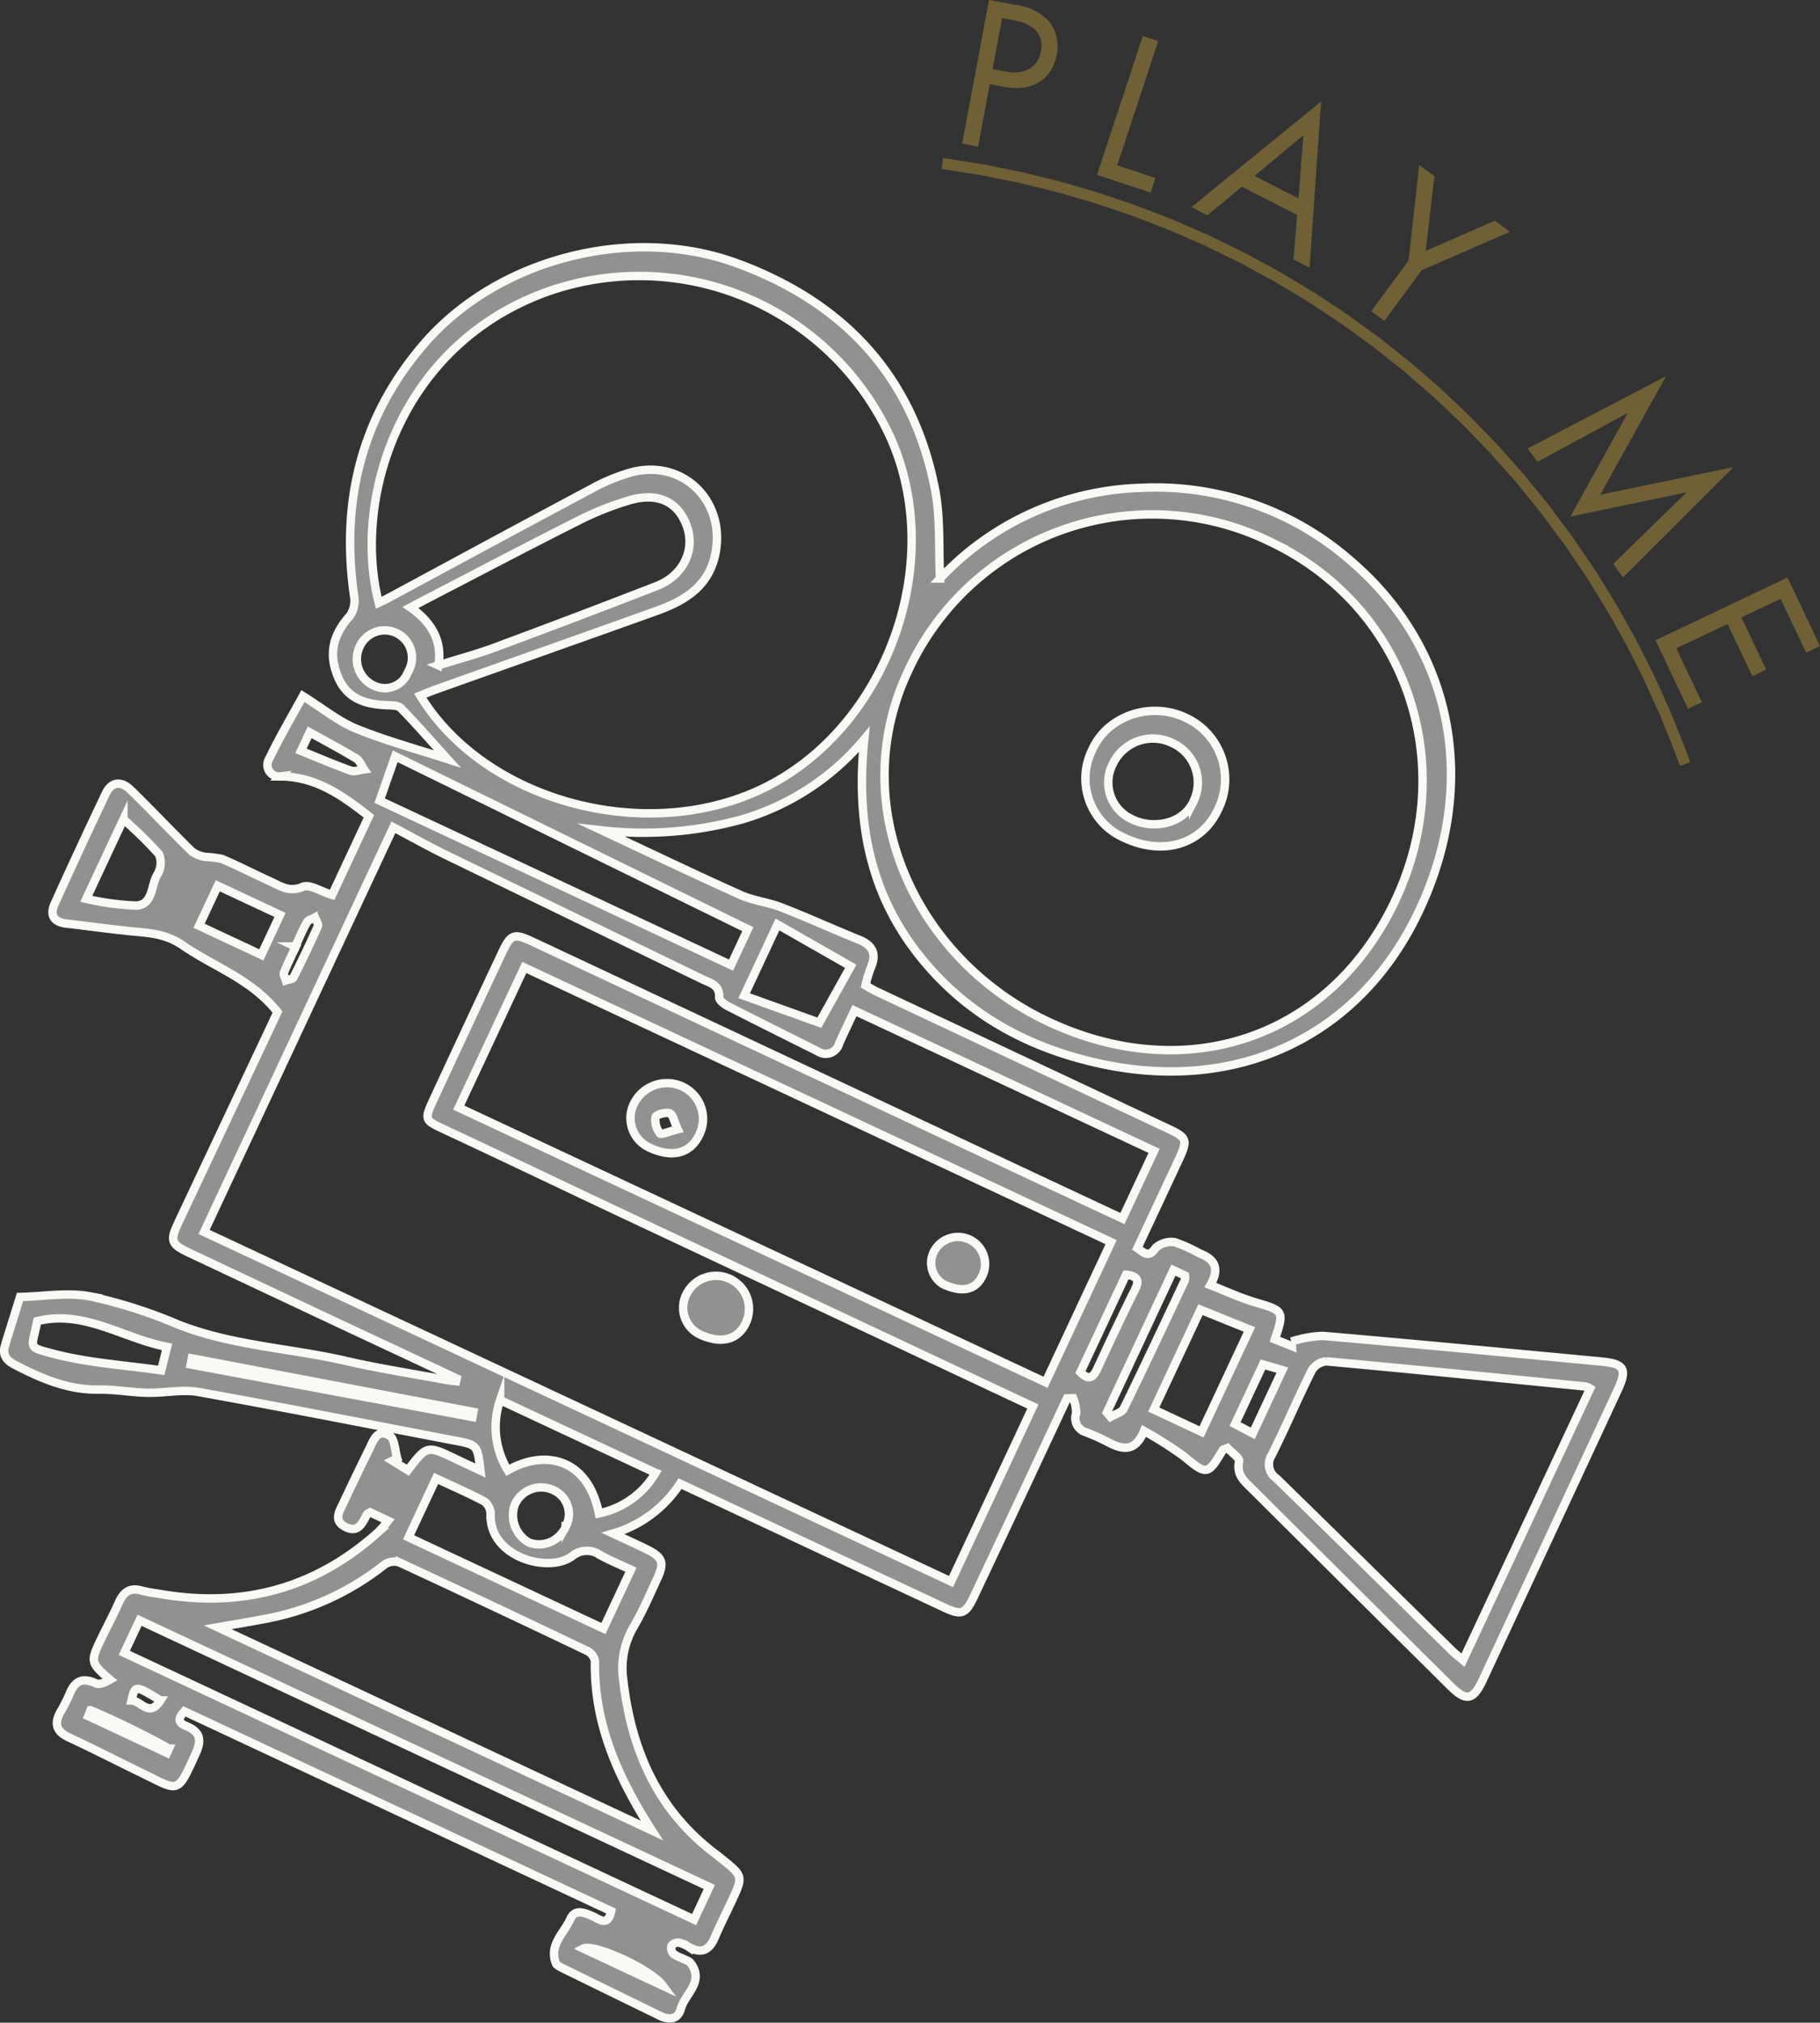 <svg viewBox="0 0 216.062 240.055" height="240.055" width="216.062" xmlns="http://www.w3.org/2000/svg">
  <rect x="0" y="0" width="216.062" height="240.055" fill="#333333" stroke="none"/>
  <g transform="translate(-384.54 -2212.351)" data-name="Group 440" id="Group_440">
    <g data-name="Group 382" id="Group_382">
      <path stroke-width="1" stroke-miterlimit="10" stroke="#fbf9f5" fill="#919191" d="M438.751,2375.947q-6.273-2.936-12.544-5.872-9.617-4.518-19.227-9.05c-2.146-1.012-2.287-1.428-1.261-3.6q5.577-11.835,11.155-23.668c.263-.558.523-1.118.609-1.3-3.1-3.907-7.524-5.345-11.2-7.879-2.113-1.457-4.033-1.49-6.2-1.708-2.553-.256-5.1-.618-7.646-.905-1.506-.17-2.02-1-1.422-2.326q2.984-6.6,6.1-13.146c.635-1.332,1.784-1.514,2.906-.423,2.466,2.4,4.818,4.908,7.276,7.313a3.56,3.56,0,0,0,1.657.668,12,12,0,0,1,1.94.239c1.958.839,3.858,1.812,5.794,2.7,1.187.546,2.2,1.282,3.791.609.826-.35,2.186.565,3.486.963l4.369-9.337c-3.081-2.4-6.237-4.715-10.51-4.729a1.377,1.377,0,0,1-1.323-2.108c1.231-2.56,2.682-5.015,4-7.423,2.425,1.51,4.279,3.047,6.408,3.9,3.6,1.45,7.371,2.471,10.741,3.564-1.664-1.841-3.54-3.99-5.52-6.038-.332-.344-1.11-.33-1.686-.351-2.533-.095-4.7-.757-5.784-3.354-1.133-2.719-.621-4.971,1.425-7.256a3.138,3.138,0,0,0,.5-2.279c-1.628-11.224.823-21.332,8.3-29.992,8.759-10.142,24.557-14.181,37.144-9.562,12.667,4.648,20.861,13.366,23.5,26.762.68,3.45.43,7.085.608,10.649a34.076,34.076,0,0,1,23.869-10.76,35.183,35.183,0,0,1,25.082,8.834c12.221,10.586,15.107,26.889,7.558,42.108-7.055,14.224-21.185,20.851-37.287,17.439-8.878-1.881-16.447-6.042-22.032-13.322s-7.181-15.691-6.187-25.211a29.875,29.875,0,0,1-14.4,9.465,43.842,43.842,0,0,1-16.756,1.338c5.476,2.562,10.93,5.176,16.443,7.655,1.536.69,3.295.869,4.873,1.483,3.089,1.2,6.109,2.584,9.185,3.822,1.691.681,2.161,1.728,1.408,3.4a15.183,15.183,0,0,0-.6,2.038c.437.249.8.486,1.18.667q17.355,8.169,34.713,16.329c2.3,1.082,2.383,1.347,1.274,3.725-1.615,3.461-3.236,6.918-4.894,10.46.839.59,1.342,1.186,2.17-.029a2.735,2.735,0,0,1,2.308-.663,18.02,18.02,0,0,1,2.893,1.313c1.706.657,2.487,1.659,1.293,3.766,1.845.72,3.522,1.509,5.278,2.029,3.455,1.024,3.512,1.029,2.381,4.408l2.005.8-.048-.533a14.078,14.078,0,0,1,3.691-.678c11.037.95,22.065,2.007,33.1,3.046,2.726.256,3.1.9,1.969,3.339q-8.013,17.239-16.049,34.47c-1.125,2.412-1.963,2.56-3.848.689q-11.8-11.706-23.575-23.427c-.875-.871-1.839-1.633-1.494-3.207.094-.429-.934-1.1-1.39-1.6-.343.146-.505.161-.553.243-1.784,3.022-1.912,2.977-4.644.72a43.858,43.858,0,0,0-4.7-2.98c-1.074,2.606-2.648,2.2-4.37,1.271a24.3,24.3,0,0,0-2.577-1.144,1.73,1.73,0,0,1-1.1-2.254,4.923,4.923,0,0,0-.368-1.761l-.739.019q-2.544,5.438-5.088,10.873-2.96,6.3-5.932,12.6c-1.02,2.153-1.477,2.317-3.617,1.314q-14.645-6.862-29.284-13.735c-.617-.29-1.235-.578-2.006-.939a14.215,14.215,0,0,1-7.952,5.92c1.337.626,2.686,1.227,4.008,1.883,1.863.924,2.111,1.566,1.258,3.416-.892,1.938-1.738,3.91-2.811,5.746a9.7,9.7,0,0,0-1.269,6.138c.935,8.436,4.08,15.718,11.093,20.937.2.149.389.315.584.471,2.6,2.078,2.6,2.079,1.2,5.082-.661,1.422-1.379,2.82-1.99,4.264-.652,1.54-1.611,1.987-3.1,1.123a3.464,3.464,0,0,0-1.2-.512,1,1,0,0,0-.844.389,1.032,1.032,0,0,0,.211.913,3.524,3.524,0,0,0,.984.527c.386.205.9.329,1.128.65,1.592,2.211-.734,3.619-1.215,5.4-.329,1.222-1.349,1.357-2.432.829q-5.83-2.843-11.656-5.7c-.275-.135-.642-.306-.736-.549-.848-2.2.978-3.59,1.726-5.277.53-1.2,1.648-.742,2.622-.317.792.346,1.814,1.309,2.21-.6l-50.667-23.71c-.561.637-.988,1.257.211,1.742,1.63.66,1.9,1.6,1.147,3.245-2.262,4.965-1.94,4.5-6.447,2.319-2.876-1.4-5.721-2.858-8.617-4.21-1.47-.686-1.788-1.61-1.015-3a20.11,20.11,0,0,0,1.107-2.181c.618-1.524,1.535-1.98,3.1-1.239.443.21,1.145-.129,1.689-.439-2.306-1.978-2.35-2.145-1.083-4.773.708-1.469,1.481-2.909,2.143-4.4.535-1.2,1.285-1.783,2.645-1.411.781.214,1.6.311,2.4.446,9.751,1.641,18.363-.722,25.745-7.375a15.529,15.529,0,0,0,1.166-1.339l-2.135-1c-.19.125-.333.168-.384.261-.548,1-1.017,2.224-2.507,1.493-1.53-.75-.759-1.876-.285-2.882.989-2.1,1.986-4.2,3.022-6.274.509-1.023.93-2.607,2.466-1.7.619.365.625,1.771.91,2.7l-.567.278,1.821,1.124c2.279-2.97,2.278-2.969,5.7-1.33.943.452,1.893.888,2.919,1.368-.368-3.044-.369-3.041-3.02-3.548-10.146-1.941-20.279-3.951-30.447-5.769-1.948-.349-4.032.13-6.05.087-1.937-.042-3.872-.408-5.8-.377-3.657.059-6.825-1.317-9.963-2.944-1.074-.557-1.511-1.245-1.125-2.405.02-.06.03-.122.048-.182q.849-2.73,1.7-5.46c2.773-.062,5.632-.579,8.3-.074a57.144,57.144,0,0,1,10.369,3.3c6.46,2.575,13.394,2.831,20.061,4.37,3.839.886,7.745,1.486,11.622,2.208.464.086.937.131,1.406.194Zm58.69,24.1,9.72-20.772c-.693-.324-1.253-.585-1.813-.848q-23.4-10.993-46.794-21.989c-7.088-3.336-14.149-6.73-21.248-10.04-2.311-1.078-2.429-1.129-1.356-3.444q4.075-8.793,8.2-17.562c1.021-2.178,1.412-2.319,3.613-1.286q29.019,13.618,58.034,27.249c3.957,1.857,7.919,3.706,11.993,5.612l3.758-8.031-35.572-16.646c-.639,1.365-1.24,2.6-1.8,3.857a1.665,1.665,0,0,1-2.566.975c-3.577-1.788-7.159-3.567-10.718-5.39-.411-.211-1-.7-.98-1.025.085-1.472-1.039-1.677-1.96-2.123q-15.228-7.375-30.452-14.758c-2.068-1.006-4.075-2.137-6.26-3.288l-22.47,48.019Zm52.75-80.852c7.687-16.335,1.216-34.909-14.815-42.528a31.881,31.881,0,0,0-43.044,15.344c-7.434,15.785.662,34.084,16.649,41.59C525.442,2341.335,542.519,2335.5,550.191,2319.2ZM429.5,2283.884c.4-.192.688-.316.962-.463,8.113-4.368,16.214-8.76,24.349-13.088a22.221,22.221,0,0,1,4.675-1.929c6.007-1.588,11.077,3.243,10.032,9.38-.69,4.054-3.58,5.834-7.019,7.067-8.735,3.13-17.484,6.218-26.226,9.329-.614.218-1.213.48-1.844.731,7.845,12.846,27.525,17.857,41.363,10.67,14.217-7.384,20.966-26.518,14.52-41.166a32.8,32.8,0,0,0-40.707-17.476C432.017,2253.2,426.354,2271.5,429.5,2283.884ZM439,2343.8l69.662,32.6,7.783-16.632-69.662-32.6Zm134.314,33.34a2.4,2.4,0,0,0-.516-.236c-10.269-1.02-20.537-2.053-30.814-2.991a2.276,2.276,0,0,0-1.731,1.1c-1.646,3.312-3.09,6.723-4.743,10.031a1.98,1.98,0,0,0,.529,2.729c6.989,6.808,13.93,13.666,20.891,20.5.376.369.8.687,1.295,1.1Zm-111.385,52.451c-4.122-6.431-6.891-12.784-6.763-20.111a1.7,1.7,0,0,0-.89-1.19q-11.1-5.3-22.262-10.486a2.032,2.032,0,0,0-1.774.2,32.323,32.323,0,0,1-14.777,6.576c-1.6.318-3.218.568-5.081.893Zm6.817,6.706-67.638-31.651-1.81,3.867,67.639,31.651Zm-32.17-144.984c2.228-.7,4.531-1.311,6.755-2.136q9.6-3.558,19.145-7.267c3.127-1.209,4.611-4.2,3.62-7.062-1.016-2.928-3.427-4.119-6.828-3.12a35.512,35.512,0,0,0-5.914,2.337c-5.986,3.008-11.915,6.131-17.865,9.212-.689.356-1.373.721-2.223,1.169C435.97,2286.295,437.049,2288.653,436.58,2291.315Zm-6.965,16.055,41.713,19.52,1.994-4.261-41.86-20.524Zm3.431,87.428,23.135,10.827,3.267-6.98c-1.287-.6-2.491-1.1-3.63-1.717a2.725,2.725,0,0,0-3.357.117c-2.818,2.065-9.809.107-9.677-4.947a1.945,1.945,0,0,0-.682-1.518c-1.856-1-3.8-1.833-5.789-2.765Zm29.317-7.649-18.448-8.634a9.869,9.869,0,0,0,.912,8.333c4.392-2.515,9.5-1.431,10.817,5.115A10.193,10.193,0,0,0,462.363,2387.149Zm70.508-17.014-5.812-2.349-5.545,11.849,5.67,2.653Zm-59.984-39.61,8.922,3.2c1.292-2.316,2.5-4.486,3.732-6.693l-8.7-4.966ZM404.373,2372.2c-5.259-1.019-9.838-4.438-15.41-3.057-.637,3.269-1.242,3.035,1.851,3.855,4.16,1.1,8.543,1.361,12.863,1.986Zm-5.181-62.611-4.415,9.436a31.688,31.688,0,0,0,5.936.8c2.02-.1,1.729-2.42,2.52-3.7a2.686,2.686,0,0,0,.18-2.4A47.682,47.682,0,0,0,399.192,2309.59Zm11.2,7.887-2.219,4.742,7.39,3.457,2.218-4.741Zm41.3,76.056a3.1,3.1,0,0,0-1.366-4.289,3.418,3.418,0,0,0-4.685,1.72,3.711,3.711,0,0,0,1.721,4.467A3.453,3.453,0,0,0,451.7,2393.533ZM432.96,2292.124a3.246,3.246,0,1,0-5.737-3,3.451,3.451,0,0,0,1.709,4.593A2.909,2.909,0,0,0,432.96,2292.124Zm90.883,70.971-7.9,16.892.432.516c.535-.317,1.336-.5,1.565-.972,2.471-5.049,4.854-10.141,7.251-15.226a1.639,1.639,0,0,0,.025-.57Zm-116.522,10.464-.136.726,33.442,6.235.112-.6Zm110.9-9.932L512.8,2375.21c.945.952,1.482.7,1.972-.356,1.468-3.174,2.955-6.34,4.516-9.469C519.875,2364.217,519.49,2363.8,518.225,2363.627Zm12.941,17.727,2.1,1.113,3.514-7.51-2.3-.671Zm-110.892-79.889c2.032.82,3.959,1.647,5.929,2.355.442.159,1.034-.1,1.557-.165-.3-.434-.5-1.028-.906-1.274-1.824-1.1-3.707-2.1-5.547-3.123Zm-.678,23.216.061.029c-.477,1.02-.989,2.026-1.4,3.07-.1.239.14.609.223.918.309-.106.795-.123.9-.332,1.013-2.01,1.987-4.042,2.9-6.1.108-.243-.221-.68-.347-1.027-.327.184-.8.288-.954.568C420.454,2322.731,420.046,2323.718,419.6,2324.681Zm-24.3,90.642-.28.687,9.354,4.377.23-.516A102.3,102.3,0,0,0,395.3,2415.323Zm67.958,32.708c-1.5-2.046-8.306-5.042-9.46-4.427Zm-59.674-33.873c-2.984-1.83-3-1.83-3.423,0C401.26,2414.165,402.256,2416.25,403.583,2414.158Z" data-name="Path 780" id="Path_780"></path>
      <path stroke-width="1" stroke-miterlimit="10" stroke="#fbf9f5" fill="#919191" d="M467.634,2370.727a3.526,3.526,0,0,1-1.61-4.777,3.918,3.918,0,0,1,7.067,3.384C472.161,2371.378,470.143,2371.893,467.634,2370.727Z" data-name="Path 781" id="Path_781"></path>
      <path stroke-width="1" stroke-miterlimit="10" stroke="#fbf9f5" fill="#919191" d="M518.044,2311.8a7.667,7.667,0,0,1-3.8-10.55c1.784-3.953,6.941-5.687,11.059-3.718a8.045,8.045,0,0,1,3.807,10.952C527.179,2312.568,522.609,2313.938,518.044,2311.8Zm8.13-4.236a5.133,5.133,0,0,0-2.382-6.991,5.267,5.267,0,0,0-7.149,2.45,4.785,4.785,0,0,0,2.338,6.58C521.434,2310.788,524.928,2310.152,526.174,2307.567Z" data-name="Path 782" id="Path_782"></path>
      <path stroke-width="1" stroke-miterlimit="10" stroke="#fbf9f5" fill="#919191" d="M461.646,2348.55a3.841,3.841,0,0,1-1.77-5.368,4.364,4.364,0,0,1,5.656-1.888,4.231,4.231,0,0,1,2.03,5.715C466.51,2349.256,464.349,2349.819,461.646,2348.55Zm3.349-2.175c-.42-.9-.558-1.753-.958-1.9-.472-.175-1.622.174-1.678.455a2.584,2.584,0,0,0,.52,1.926C463.045,2347.059,463.993,2346.622,464.995,2346.375Z" data-name="Path 783" id="Path_783"></path>
      <path stroke-width="1" stroke-miterlimit="10" stroke="#fbf9f5" fill="#919191" d="M496.533,2364.771a2.947,2.947,0,0,1-1.115-3.9,3.217,3.217,0,0,1,5.772,2.837C500.39,2365.454,498.808,2365.817,496.533,2364.771Z" data-name="Path 784" id="Path_784"></path>
    </g>
    <g data-name="Group 391" id="Group_391">
      <path fill="#706035" d="M505.042,2212.93a6.263,6.263,0,0,1,4.069,2.005,4.827,4.827,0,0,1,.876,3.947c-.449,2.4-2.4,4.5-6.287,3.771l-1.662-.31-1.386,7.412-1.892-.354,3.189-17.05Zm-2.669,7.623,1.559.291c2.249.422,3.815-.45,4.183-2.419.507-2.709-1.976-3.439-3.2-3.667l-1.407-.264Z" data-name="Path 811" id="Path_811"></path>
      <path fill="#706035" d="M522.036,2217.232l-4.868,14.744,4.544,1.5-.571,1.728-6.371-2.1,5.438-16.472Z" data-name="Path 812" id="Path_812"></path>
      <path fill="#706035" d="M538.534,2237.867l-6.57-3.366-4.08,3.4-1.9-.97,15.388-12.532-1.37,19.716-1.9-.972Zm.159-1.963.575-7.5-5.8,4.825Z" data-name="Path 813" id="Path_813"></path>
      <path fill="#706035" d="M551.755,2243.28l1.27-11.335,1.8,1.326-1.033,8.862,8.2-3.591,1.8,1.325-10.486,4.553-4.423,6.013-1.55-1.141Z" data-name="Path 814" id="Path_814"></path>
      <path fill="#706035" d="M565.891,2265.577,582.317,2257l-7.8,14.064,15.823-3.279-13.119,13.087-1.177-1.588,8.719-8.5-13.793,2.874,6.811-12.3-10.716,5.8Z" data-name="Path 815" id="Path_815"></path>
      <path fill="#706035" d="M598.958,2289.808l-3.031-6.391-4.653,2.206,2.943,6.2-1.645.78-2.942-6.2-6.086,2.887,3.032,6.391-1.644.78-3.856-8.129,15.671-7.434,3.855,8.129Z" data-name="Path 816" id="Path_816"></path>
      <path fill="#706035" d="M496.5,2231.109l4.656.727,4.635.93,4.589,1.129,4.514,1.313,4.509,1.524,4.419,1.71,4.325,1.887,4.247,2.075,4.143,2.253,4.052,2.436,3.938,2.608,3.82,2.776,3.7,2.939,3.583,3.109,3.419,3.243,3.3,3.406,3.124,3.521,2.992,3.677,2.812,3.782,2.658,3.91,2.485,4.02,2.32,4.137,2.129,4.216,1.949,4.3,1.762,4.387.619,1.679-1.224.439-.61-1.659-1.742-4.335L579.691,2293l-2.1-4.166-2.292-4.089-2.457-3.971-2.624-3.866-2.781-3.735-2.955-3.636-3.088-3.477-3.256-3.367-3.379-3.2-3.54-3.074-3.651-2.9-3.773-2.744-3.893-2.577-4-2.406-4.094-2.226-4.2-2.051-4.274-1.864-4.367-1.688-4.472-1.513-4.445-1.294-4.536-1.114-4.581-.92-4.6-.719Z" data-name="Path 817" id="Path_817"></path>
    </g>
  </g>
</svg>
